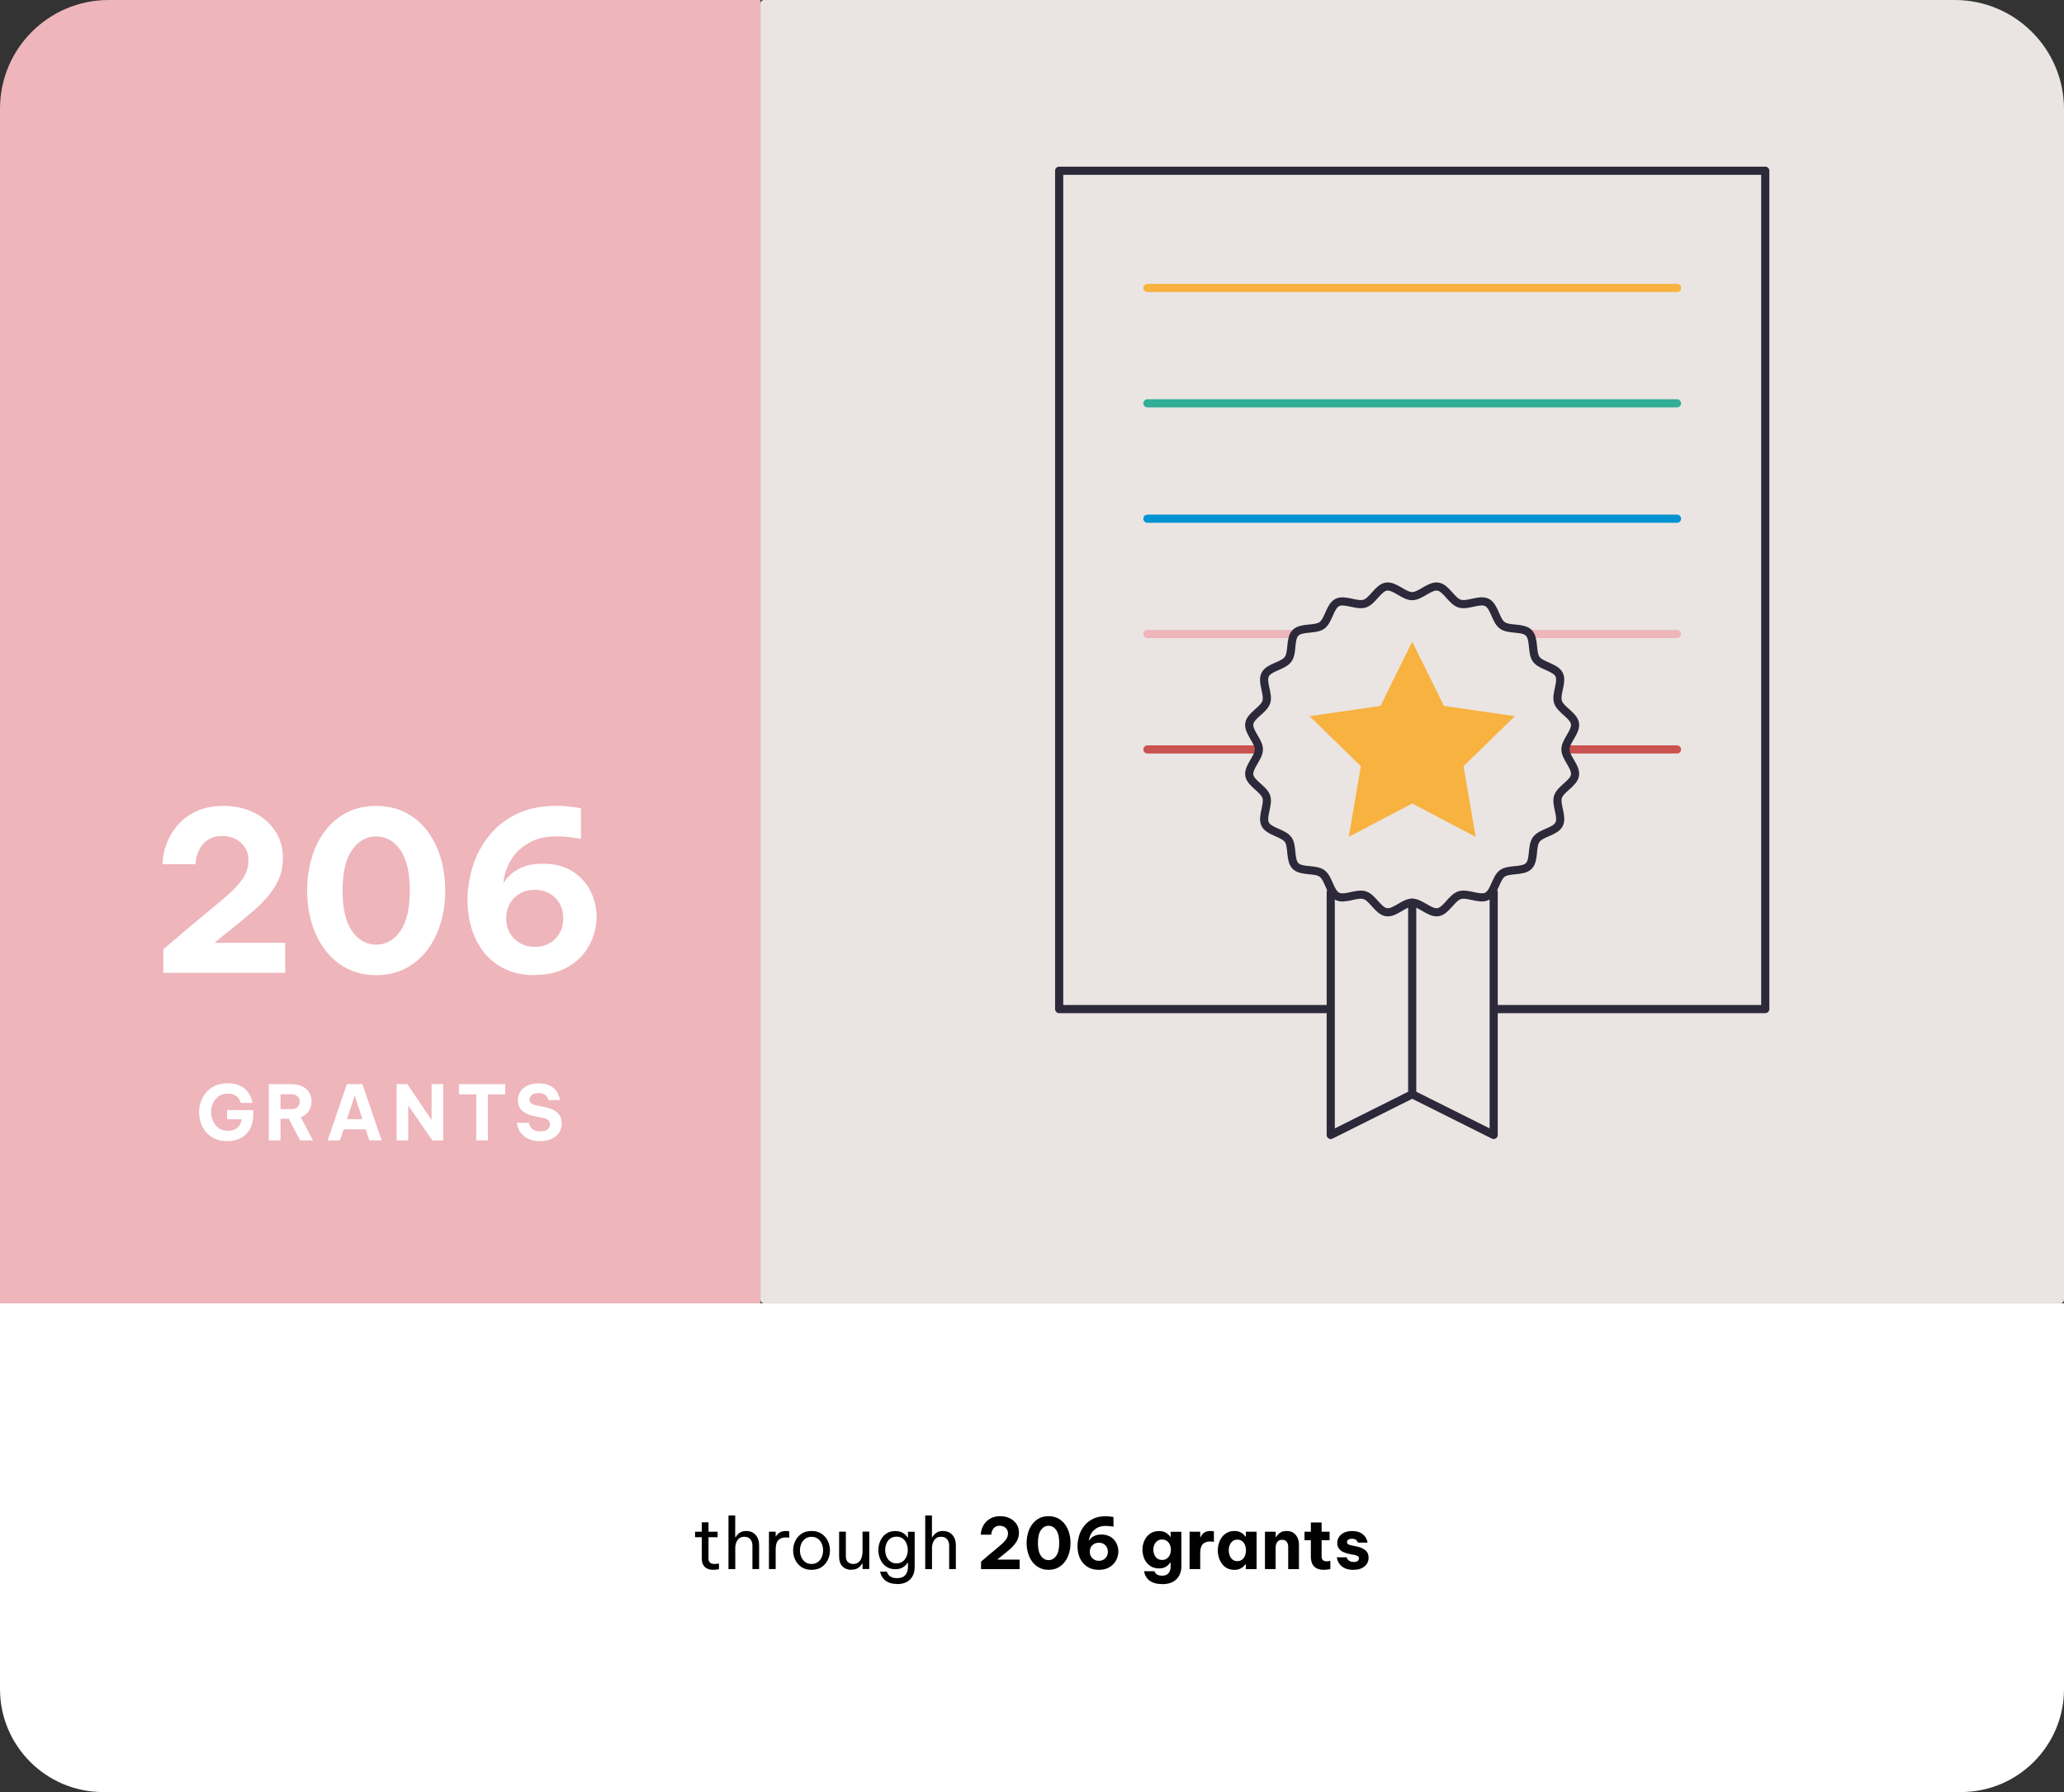 <?xml version="1.0" encoding="UTF-8"?>
<svg id="Layer_2" data-name="Layer 2" xmlns="http://www.w3.org/2000/svg" viewBox="0 0 380 330">
  <rect x="0" y="0" width="380" height="330" fill="#333333" stroke="none"/>
  <defs>
    <style>
      .cls-1 {
        stroke: #f8b240;
      }

      .cls-1, .cls-2, .cls-3, .cls-4, .cls-5, .cls-6, .cls-7 {
        stroke-linecap: round;
        stroke-linejoin: round;
        stroke-width: 1.5px;
      }

      .cls-1, .cls-2, .cls-3, .cls-5, .cls-6, .cls-7 {
        fill: none;
      }

      .cls-2 {
        stroke: #30ae96;
      }

      .cls-8 {
        fill: #000;
      }

      .cls-8, .cls-9, .cls-10, .cls-11, .cls-12 {
        stroke-width: 0px;
      }

      .cls-9, .cls-4 {
        fill: #eae5e2;
      }

      .cls-10 {
        fill: #f8b240;
      }

      .cls-3, .cls-4 {
        stroke: #2c293a;
      }

      .cls-11 {
        fill: #eeb5bb;
      }

      .cls-5 {
        stroke: #0092d1;
      }

      .cls-6 {
        stroke: #eeb5bb;
      }

      .cls-12 {
        fill: #fff;
      }

      .cls-7 {
        stroke: #ca5251;
      }
    </style>
  </defs>
  <g id="Outlined">
    <g>
      <path class="cls-9" d="M140.67,0h219.22c11.1,0,20.11,9.01,20.11,20.11v219.22c0,.37-.3.67-.67.67h-238.66c-.37,0-.67-.3-.67-.67V.67c0-.37.3-.67.67-.67Z"/>
      <path class="cls-11" d="M20,0h120v240H0V20C0,8.96,8.96,0,20,0Z"/>
      <g>
        <path class="cls-12" d="M30.07,179.16v-4.35l5.25-4.47c2.19-1.83,4.06-3.39,5.62-4.67,1.56-1.28,2.75-2.49,3.57-3.61.82-1.12,1.23-2.32,1.23-3.61,0-.98-.23-1.81-.7-2.48s-1.06-1.18-1.78-1.52c-.72-.34-1.48-.51-2.28-.51-.96,0-1.76.18-2.4.53-.64.36-1.15.81-1.52,1.37s-.63,1.14-.8,1.74-.25,1.12-.25,1.56h-6.07c0-1.15.22-2.34.66-3.59s1.11-2.41,2.01-3.49c.9-1.08,2.06-1.96,3.49-2.64,1.42-.68,3.12-1.02,5.08-1.02s3.81.39,5.45,1.17c1.64.78,2.96,1.89,3.96,3.34,1,1.45,1.5,3.16,1.5,5.12,0,1.86-.46,3.55-1.37,5.06-.92,1.52-2.19,2.99-3.83,4.43-1.64,1.43-3.53,2.99-5.66,4.65l-1.72,1.44h13v5.54h-22.43Z"/>
        <path class="cls-12" d="M69.26,179.57c-2.02,0-3.82-.41-5.39-1.23-1.57-.82-2.91-1.95-4-3.38-1.09-1.44-1.92-3.1-2.48-4.98s-.84-3.88-.84-5.99.28-4.14.84-6.03c.56-1.89,1.39-3.55,2.48-4.98,1.09-1.43,2.43-2.55,4-3.36,1.57-.81,3.37-1.21,5.39-1.21s3.82.4,5.39,1.21c1.57.81,2.9,1.93,4,3.36,1.09,1.44,1.92,3.1,2.48,4.98.56,1.89.84,3.89.84,6.03s-.28,4.1-.84,5.99c-.56,1.89-1.39,3.55-2.48,4.98-1.09,1.44-2.43,2.56-4,3.38-1.57.82-3.37,1.23-5.39,1.23ZM69.26,173.95c1.8,0,3.29-.83,4.45-2.5,1.16-1.67,1.74-4.15,1.74-7.46s-.58-5.79-1.74-7.46c-1.16-1.67-2.64-2.5-4.45-2.5s-3.29.83-4.45,2.5c-1.16,1.67-1.74,4.16-1.74,7.46s.58,5.79,1.74,7.46c1.16,1.67,2.64,2.5,4.45,2.5Z"/>
        <path class="cls-12" d="M98.45,179.57c-2.1,0-3.94-.38-5.49-1.13s-2.85-1.78-3.87-3.08c-1.03-1.3-1.78-2.77-2.28-4.43-.49-1.65-.74-3.38-.74-5.19,0-1.99.31-4.01.92-6.05.62-2.04,1.58-3.91,2.91-5.62,1.33-1.71,3.03-3.08,5.1-4.12,2.08-1.04,4.59-1.56,7.54-1.56,1.2,0,2.68.15,4.43.45v5.62c-.9-.14-1.7-.25-2.38-.33-.68-.08-1.37-.12-2.05-.12-2.1,0-3.87.42-5.29,1.27s-2.51,1.93-3.26,3.24c-.75,1.31-1.2,2.69-1.33,4.14.27-.46.7-.98,1.27-1.54s1.35-1.05,2.32-1.46c.97-.41,2.19-.61,3.67-.61,2.19,0,4.02.47,5.49,1.41s2.58,2.17,3.32,3.67c.74,1.5,1.11,3.07,1.11,4.71,0,1.31-.24,2.6-.72,3.87-.48,1.27-1.19,2.42-2.13,3.44s-2.12,1.84-3.55,2.46c-1.42.62-3.09.92-5,.92ZM98.45,174.36c1.53,0,2.79-.49,3.77-1.48.98-.98,1.48-2.24,1.48-3.77s-.49-2.82-1.48-3.79c-.98-.97-2.24-1.46-3.77-1.46s-2.75.48-3.75,1.46c-1,.97-1.5,2.23-1.5,3.79s.5,2.79,1.5,3.77c1,.98,2.25,1.48,3.75,1.48Z"/>
      </g>
      <g>
        <path class="cls-12" d="M0,240h380v71.03c0,10.47-8.5,18.97-18.97,18.97H18.97c-10.47,0-18.97-8.5-18.97-18.97v-71.03h0Z"/>
        <g>
          <path class="cls-8" d="M131.35,289.08c-.71,0-1.25-.18-1.61-.55-.36-.36-.54-.88-.54-1.53v-3.93h-1.23v-1.01h1.23v-1.73h1.24v1.73h1.68v1.01h-1.68v3.93c0,.35.1.6.29.76.19.16.47.24.83.24.19,0,.46-.03.81-.08v1.05c-.4.07-.74.1-1.01.1Z"/>
          <path class="cls-8" d="M134.12,288.95v-9.88h1.24v3.99h.08c.06-.1.16-.25.31-.43.14-.18.35-.34.62-.49.27-.14.61-.21,1.01-.21.5,0,.93.11,1.29.34.36.23.63.54.81.93.19.39.28.83.28,1.31v4.43h-1.23v-4.35c0-.46-.13-.84-.38-1.14-.26-.3-.63-.46-1.11-.46-.39,0-.71.1-.95.29-.24.2-.42.45-.54.77-.12.32-.18.65-.18,1.01v3.89h-1.24Z"/>
          <path class="cls-8" d="M141.57,288.95v-6.89h1.24v.86h.05c.15-.26.36-.49.65-.69.29-.2.69-.3,1.21-.3.15,0,.34.01.58.04v1.18c-.27-.03-.48-.04-.62-.04-.6,0-1.06.17-1.38.51-.33.34-.49.9-.49,1.67v3.65h-1.24Z"/>
          <path class="cls-8" d="M149.41,289.08c-.74,0-1.36-.17-1.86-.51-.5-.34-.88-.79-1.14-1.33s-.39-1.12-.39-1.73.13-1.19.39-1.74c.26-.54.64-.98,1.14-1.33.5-.34,1.12-.51,1.86-.51s1.36.17,1.86.51c.5.34.88.78,1.14,1.33.26.54.39,1.12.39,1.74s-.13,1.18-.39,1.73-.64.99-1.14,1.33c-.5.34-1.12.51-1.86.51ZM149.41,288c.47,0,.86-.12,1.18-.36.32-.24.55-.55.71-.93.16-.38.24-.79.24-1.21s-.08-.84-.24-1.22c-.16-.38-.4-.68-.71-.92-.32-.24-.71-.36-1.18-.36s-.85.12-1.17.36c-.32.24-.56.55-.72.92s-.24.78-.24,1.22.08.83.24,1.21c.16.38.4.69.72.93.32.24.71.36,1.17.36Z"/>
          <path class="cls-8" d="M156.74,289.08c-.68,0-1.23-.21-1.64-.64s-.61-1.01-.61-1.77v-4.62h1.24v4.55c0,.45.12.8.37,1.04.25.24.57.36.98.36s.75-.11,1-.33.43-.49.55-.83c.11-.34.17-.68.17-1.04v-3.76h1.24v6.89h-1.24v-.99h-.08c-.05.1-.15.24-.3.42s-.36.34-.62.48c-.27.14-.62.21-1.05.21Z"/>
          <path class="cls-8" d="M165.16,291.68c-.57,0-1.05-.08-1.43-.23-.38-.15-.69-.34-.92-.57s-.4-.46-.51-.68c-.11-.23-.2-.49-.27-.79h1.24c.09.24.19.44.32.6.12.16.31.29.57.42.25.12.59.18,1.01.18.5,0,.9-.1,1.18-.29.29-.19.49-.45.62-.76.12-.31.19-.64.19-.99v-.79h-.07c-.09.15-.22.31-.41.5-.19.19-.43.35-.73.48-.3.13-.68.2-1.12.2-.52,0-.97-.1-1.37-.3-.39-.2-.71-.47-.97-.81-.26-.34-.45-.71-.58-1.13s-.2-.84-.2-1.27.07-.86.2-1.27.32-.79.58-1.13c.25-.34.58-.61.97-.81.39-.2.85-.3,1.37-.3.44,0,.81.07,1.12.2.3.13.55.29.73.47s.32.35.41.51h.07v-1.05h1.24v6.49c0,.96-.28,1.72-.84,2.29-.56.56-1.35.85-2.39.85ZM165.06,287.89c.46,0,.84-.12,1.15-.36s.54-.54.69-.92c.15-.37.23-.77.23-1.18s-.08-.81-.23-1.19-.38-.68-.69-.92c-.31-.23-.69-.35-1.15-.35s-.85.12-1.16.35c-.31.23-.54.54-.7.92-.15.38-.23.77-.23,1.19s.08.81.23,1.18c.15.37.38.68.7.92.31.24.7.36,1.16.36Z"/>
          <path class="cls-8" d="M170.34,288.95v-9.88h1.24v3.99h.08c.06-.1.16-.25.31-.43.14-.18.35-.34.62-.49.27-.14.61-.21,1.01-.21.5,0,.93.11,1.29.34.36.23.63.54.81.93.19.39.28.83.28,1.31v4.43h-1.23v-4.35c0-.46-.13-.84-.38-1.14-.26-.3-.63-.46-1.11-.46-.39,0-.71.1-.95.29-.24.2-.42.45-.54.77-.12.32-.18.65-.18,1.01v3.89h-1.24Z"/>
          <path class="cls-8" d="M180.62,288.95v-1.38l1.66-1.42c.69-.58,1.29-1.07,1.78-1.48.49-.41.87-.79,1.13-1.14.26-.36.39-.74.39-1.14,0-.31-.07-.57-.22-.79-.15-.21-.34-.37-.57-.48-.23-.11-.47-.16-.72-.16-.3,0-.56.06-.76.17-.2.11-.36.26-.48.44-.12.18-.2.36-.25.55s-.08.36-.08.49h-1.92c0-.36.07-.74.21-1.14s.35-.76.64-1.1c.29-.34.65-.62,1.11-.84.45-.22.99-.33,1.61-.33s1.21.12,1.73.37c.52.25.94.6,1.25,1.06.32.46.47,1,.47,1.62,0,.59-.14,1.12-.44,1.61-.29.48-.7.95-1.21,1.4-.52.46-1.12.95-1.79,1.48l-.55.46h4.12v1.75h-7.11Z"/>
          <path class="cls-8" d="M193.05,289.08c-.64,0-1.21-.13-1.71-.39-.5-.26-.92-.62-1.27-1.07-.35-.46-.61-.98-.79-1.58-.18-.6-.27-1.23-.27-1.9s.09-1.31.27-1.91.44-1.12.79-1.58c.35-.46.77-.81,1.27-1.07.5-.26,1.07-.38,1.71-.38s1.21.13,1.71.38c.5.26.92.61,1.27,1.07.35.45.61.98.79,1.58s.27,1.24.27,1.91-.09,1.3-.27,1.9c-.18.6-.44,1.12-.79,1.58s-.77.81-1.27,1.07c-.5.26-1.07.39-1.71.39ZM193.05,287.29c.57,0,1.04-.26,1.41-.79.37-.53.55-1.32.55-2.37s-.18-1.84-.55-2.37-.84-.79-1.41-.79-1.04.26-1.41.79c-.37.53-.55,1.32-.55,2.37s.18,1.84.55,2.37c.37.53.84.79,1.41.79Z"/>
          <path class="cls-8" d="M202.3,289.08c-.67,0-1.25-.12-1.74-.36-.49-.24-.9-.56-1.23-.97-.32-.41-.57-.88-.72-1.4-.16-.52-.23-1.07-.23-1.64,0-.63.1-1.27.29-1.92.2-.65.5-1.24.92-1.78.42-.54.96-.98,1.62-1.31.66-.33,1.46-.49,2.39-.49.38,0,.85.05,1.4.14v1.78c-.29-.04-.54-.08-.75-.1s-.43-.04-.65-.04c-.67,0-1.23.13-1.68.4s-.79.61-1.03,1.03-.38.85-.42,1.31c.09-.15.22-.31.4-.49s.43-.33.73-.46.7-.2,1.16-.2c.69,0,1.27.15,1.74.45.47.3.82.69,1.05,1.16.23.48.35.97.35,1.5,0,.42-.08.83-.23,1.23s-.38.77-.68,1.09-.67.58-1.12.78c-.45.2-.98.29-1.59.29ZM202.3,287.42c.49,0,.88-.16,1.2-.47.31-.31.47-.71.47-1.2s-.16-.89-.47-1.2c-.31-.31-.71-.46-1.2-.46s-.87.15-1.19.46c-.32.31-.47.71-.47,1.2s.16.88.47,1.2c.32.31.71.47,1.19.47Z"/>
          <path class="cls-8" d="M213.98,291.7c-.64,0-1.17-.08-1.58-.23-.41-.16-.74-.35-.98-.59-.24-.24-.42-.47-.53-.71-.11-.23-.2-.51-.26-.83h1.92c.06.16.14.3.23.41.09.11.24.2.42.29.19.08.44.12.75.12.54,0,.93-.15,1.19-.46.25-.3.38-.7.38-1.2v-.73h-.09c-.09.14-.22.29-.39.46-.17.17-.39.3-.66.42-.27.11-.59.17-.98.17-.51,0-.96-.1-1.34-.29-.38-.2-.7-.46-.96-.79-.26-.33-.45-.7-.57-1.1s-.19-.83-.19-1.26.06-.84.19-1.25c.13-.41.32-.78.57-1.11.26-.33.57-.59.96-.79.38-.19.83-.29,1.34-.29.38,0,.71.06.98.17.27.12.49.26.67.42.18.16.31.31.38.46h.09v-.92h1.98v6.45c0,.57-.13,1.1-.38,1.59-.25.49-.64.88-1.16,1.17-.52.29-1.18.44-1.99.44ZM213.95,287.26c.36,0,.67-.09.9-.27.24-.18.42-.42.54-.71.12-.29.18-.59.18-.9s-.06-.62-.18-.91c-.12-.29-.3-.52-.54-.7-.24-.18-.54-.27-.9-.27s-.65.09-.89.27c-.24.18-.42.42-.54.7-.12.29-.18.59-.18.91s.06.61.18.9c.12.29.3.53.54.71.24.18.54.27.89.27Z"/>
          <path class="cls-8" d="M219.01,288.95v-6.89h1.96v1h.07c.08-.18.19-.36.32-.53.14-.17.33-.32.57-.43.24-.11.55-.17.94-.17.19,0,.4.02.62.06v1.95c-.25-.05-.48-.08-.68-.08-.62,0-1.07.17-1.38.5s-.46.88-.46,1.63v2.95h-1.98Z"/>
          <path class="cls-8" d="M227.24,281.93c.44,0,.81.07,1.09.21.29.14.5.3.66.46.15.17.24.28.28.34h.1v-.88h1.98v6.89h-1.98v-.88h-.1c-.04.06-.13.17-.28.34-.15.17-.37.32-.66.46-.29.14-.65.21-1.09.21-.51,0-.96-.1-1.33-.3-.38-.2-.69-.48-.94-.82-.25-.34-.44-.73-.57-1.15-.13-.42-.19-.86-.19-1.3s.06-.88.19-1.3c.12-.42.31-.81.57-1.15.25-.34.57-.62.94-.82.38-.2.82-.31,1.33-.31ZM227.81,283.52c-.36,0-.65.1-.89.29-.24.19-.42.44-.53.75-.12.3-.17.62-.17.94s.06.63.17.94c.12.3.29.55.53.75.24.2.54.29.89.29s.65-.1.89-.29c.24-.19.42-.44.53-.75s.17-.62.17-.94-.06-.63-.17-.94c-.12-.3-.29-.55-.53-.75-.24-.2-.54-.29-.89-.29Z"/>
          <path class="cls-8" d="M232.89,288.95v-6.89h1.98v.99h.07c.08-.14.19-.29.34-.47.15-.17.35-.32.61-.46.26-.13.58-.19.98-.19.54,0,.98.12,1.31.37s.58.56.74.95c.16.39.23.79.23,1.22v4.48h-1.98v-4.15c0-.33-.09-.62-.27-.87s-.46-.38-.85-.38c-.29,0-.53.07-.7.21s-.3.32-.38.53c-.08.22-.12.45-.12.69v3.96h-1.98Z"/>
          <path class="cls-8" d="M243.77,289.08c-.54,0-.97-.08-1.29-.24s-.56-.36-.73-.61c-.17-.25-.27-.51-.33-.79s-.08-.53-.08-.77v-3.04h-1.17v-1.57h1.17v-1.7h1.98v1.7h1.47v1.57h-1.47v2.99c0,.29.08.51.23.66.15.16.41.23.76.23.16,0,.36-.03.62-.08v1.52c-.47.08-.86.12-1.17.12Z"/>
          <path class="cls-8" d="M249.16,289.08c-.57,0-1.04-.08-1.42-.23-.37-.16-.67-.35-.89-.58-.22-.23-.39-.46-.49-.69s-.19-.5-.25-.81h1.83c.05.17.12.32.21.43.09.11.22.21.4.3.17.09.41.13.7.13.36,0,.61-.07.75-.22.13-.15.2-.29.2-.44,0-.31-.26-.52-.77-.62l-.94-.18c-.4-.08-.77-.19-1.12-.34-.35-.15-.63-.36-.85-.64-.21-.27-.32-.63-.32-1.06s.11-.79.33-1.12c.22-.33.53-.59.93-.78.4-.19.89-.29,1.45-.29.53,0,.97.07,1.32.21.35.14.63.32.84.53.21.21.36.42.47.64.1.21.19.46.25.75h-1.77c-.1-.23-.24-.41-.4-.53-.16-.12-.4-.18-.73-.18s-.57.07-.7.2c-.13.13-.2.28-.2.42,0,.17.08.3.23.39.15.09.35.16.59.21l.9.18c.66.13,1.2.36,1.62.68.42.32.64.79.64,1.41,0,.42-.11.79-.32,1.13-.22.34-.53.6-.95.8s-.93.29-1.53.29Z"/>
        </g>
      </g>
      <g>
        <path class="cls-12" d="M41.85,210.14c-.87,0-1.63-.15-2.28-.45-.65-.3-1.2-.7-1.63-1.21-.43-.51-.76-1.08-.97-1.71-.21-.63-.32-1.28-.32-1.94s.11-1.31.33-1.95c.22-.63.55-1.21.98-1.72s.98-.92,1.64-1.22c.66-.3,1.44-.46,2.32-.46.69,0,1.29.09,1.79.26.5.17.92.4,1.25.67s.6.57.81.88c.2.31.35.6.46.88s.19.58.26.93h-2.14c-.11-.34-.25-.62-.42-.85s-.41-.43-.73-.6c-.32-.17-.75-.26-1.27-.26-.68,0-1.25.17-1.7.5-.45.33-.79.76-1.02,1.27-.23.52-.34,1.06-.34,1.62s.12,1.13.35,1.66.58.96,1.03,1.29c.45.33,1.02.5,1.7.5.75,0,1.34-.19,1.77-.57s.69-.9.78-1.55h-2.69v-1.69h4.82v.8c0,1.08-.21,1.99-.62,2.72-.41.73-.98,1.28-1.69,1.65-.71.37-1.53.55-2.44.55Z"/>
        <path class="cls-12" d="M49.49,210v-10.36h4.2c.77,0,1.42.13,1.97.41s.97.64,1.26,1.12.44,1.03.44,1.65c0,.68-.17,1.28-.52,1.79-.35.51-.83.88-1.47,1.11l2.25,4.28h-2.39l-2.06-3.99h-1.53v3.99h-2.16ZM53.66,201.5h-2.02v2.74h2.02c.48,0,.85-.13,1.12-.39.27-.26.41-.58.41-.96s-.13-.72-.41-.99c-.27-.27-.64-.4-1.12-.4Z"/>
        <path class="cls-12" d="M60.33,210l3.53-10.36h2.87l3.53,10.36h-2.27l-.66-2.03h-4.06l-.67,2.03h-2.27ZM63.87,206.09h2.86l-1.43-4.33-1.43,4.33Z"/>
        <path class="cls-12" d="M73.02,210v-10.36h1.97l4.47,6.61v-6.61h2.14v10.36h-2l-4.44-6.43v6.43h-2.14Z"/>
        <path class="cls-12" d="M87.68,210v-8.48h-3.18v-1.88h8.51v1.88h-3.18v8.48h-2.16Z"/>
        <path class="cls-12" d="M99.41,210.14c-.67,0-1.24-.08-1.71-.25-.47-.16-.86-.37-1.18-.63-.31-.26-.56-.53-.75-.81-.19-.29-.32-.55-.41-.81-.09-.26-.16-.55-.2-.88h2.18c.08.32.2.58.34.79.14.21.35.39.64.55.29.15.68.23,1.18.23.61,0,1.05-.13,1.34-.38s.43-.56.43-.92c0-.32-.11-.57-.33-.76-.22-.19-.56-.33-1.02-.42l-1.39-.27c-.56-.1-1.08-.27-1.56-.49-.48-.22-.87-.53-1.17-.93-.3-.4-.45-.91-.45-1.53s.16-1.19.48-1.66c.32-.47.76-.83,1.34-1.09.57-.26,1.25-.38,2.02-.38.73,0,1.33.11,1.81.31.48.21.86.47,1.15.77.29.3.5.61.63.92.13.31.24.67.33,1.08h-2.13c-.07-.26-.16-.48-.28-.64-.12-.17-.31-.32-.55-.45-.25-.13-.59-.2-1.01-.2-.59,0-1.01.13-1.27.38-.26.26-.39.53-.39.83s.13.55.39.71c.26.17.6.29,1.02.38l1.47.29c.56.1,1.07.28,1.54.52.47.24.84.57,1.11.97s.41.91.41,1.51-.15,1.17-.46,1.66-.76.88-1.36,1.16-1.33.43-2.2.43Z"/>
      </g>
      <g>
        <polyline class="cls-3" points="244.11 185.82 195 185.82 195 31.44 325 31.44 325 185.82 275.23 185.82"/>
        <line class="cls-1" x1="211.25" y1="53.03" x2="308.75" y2="53.03"/>
        <line class="cls-2" x1="211.25" y1="74.27" x2="308.75" y2="74.27"/>
        <line class="cls-5" x1="211.25" y1="95.52" x2="308.75" y2="95.52"/>
        <line class="cls-7" x1="211.25" y1="138.01" x2="308.75" y2="138.01"/>
        <line class="cls-6" x1="211.25" y1="116.76" x2="308.75" y2="116.76"/>
        <path class="cls-4" d="M281.46,159.47c-1.1,1.1-3.65.48-4.87,1.37s-1.45,3.52-2.81,4.21-3.61-.67-5.06-.2-2.47,2.9-3.98,3.13-3.22-1.76-4.75-1.76-3.23,2-4.75,1.76-2.51-2.66-3.98-3.13-3.68.91-5.06.2-1.55-3.3-2.81-4.21-3.77-.27-4.87-1.37-.48-3.65-1.37-4.87-3.52-1.45-4.21-2.81.67-3.61.2-5.06-2.9-2.47-3.13-3.98,1.76-3.22,1.76-4.75-2-3.23-1.76-4.75,2.66-2.51,3.13-3.98-.91-3.68-.2-5.06,3.3-1.55,4.21-2.81.27-3.77,1.37-4.87,3.65-.48,4.87-1.37,1.45-3.52,2.81-4.21,3.61.67,5.06.2,2.47-2.9,3.98-3.13,3.22,1.76,4.75,1.76,3.23-2,4.75-1.76,2.51,2.66,3.98,3.13,3.68-.91,5.06-.2,1.55,3.3,2.81,4.21,3.77.27,4.87,1.37.48,3.65,1.37,4.87,3.52,1.45,4.21,2.81-.67,3.61-.2,5.06,2.9,2.47,3.13,3.98-1.76,3.22-1.76,4.75,2,3.23,1.76,4.75-2.66,2.51-3.13,3.98.91,3.68.2,5.06-3.3,1.55-4.21,2.81-.27,3.77-1.37,4.87Z"/>
        <polygon class="cls-10" points="260 147.96 271.68 154.1 269.45 141.1 278.9 131.88 265.84 129.99 260 118.15 254.16 129.99 241.1 131.88 250.55 141.1 248.32 154.1 260 147.96"/>
        <line class="cls-4" x1="260" y1="201.5" x2="260" y2="166.23"/>
        <polyline class="cls-3" points="245 164.3 245 209 260 201.5 275 209 275 164.3"/>
      </g>
    </g>
  </g>
</svg>